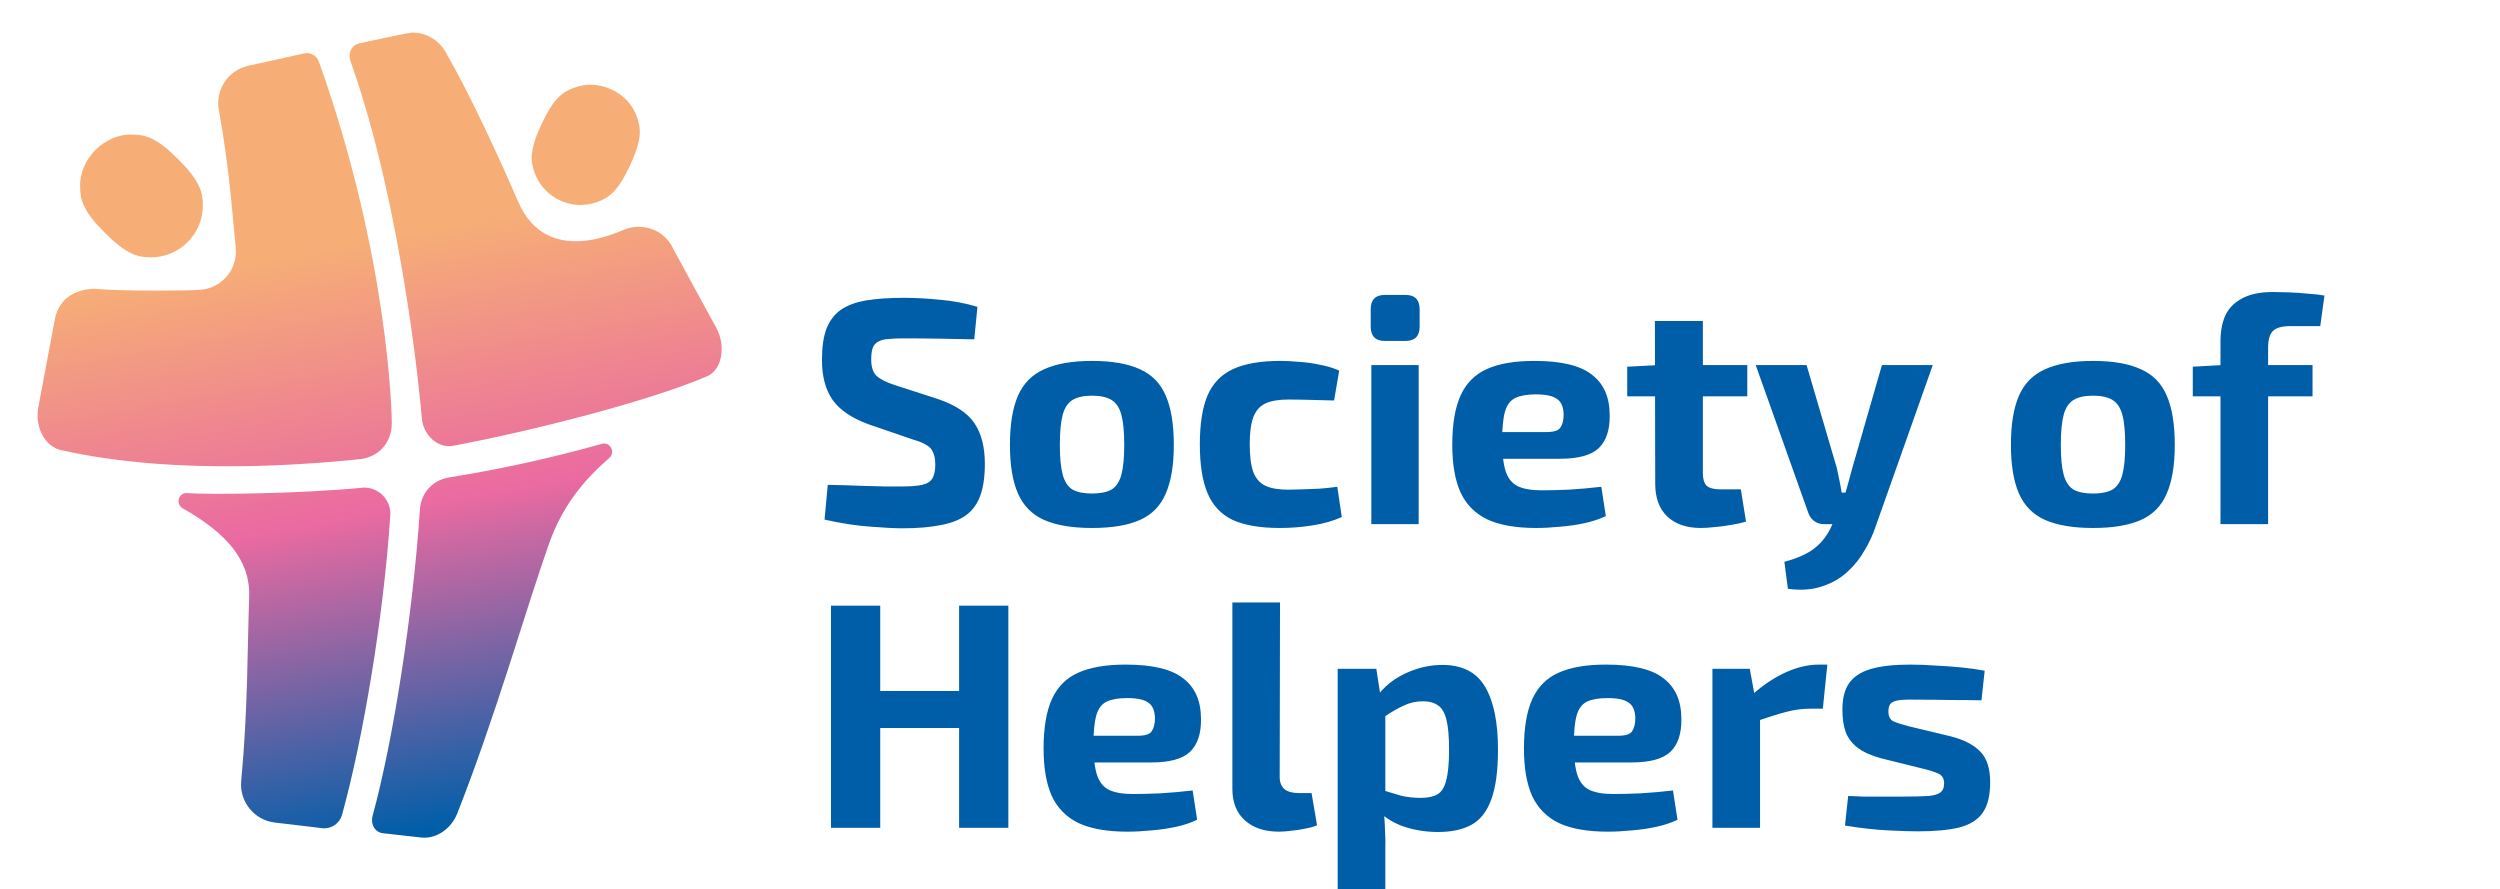 <svg width="461" height="164" viewBox="0 0 461 164" fill="none" xmlns="http://www.w3.org/2000/svg">
<g clip-path="url(#clip0_4_1584)">
<path d="M82.682 88.056C91.482 86.654 100.982 84.652 110.961 81.848C112.508 81.415 113.564 83.373 112.352 84.44C107.579 88.601 103.708 93.296 101.238 100.271C97 112.219 91.504 131.765 84.329 149.976C83.261 152.702 80.613 154.704 77.765 154.448C77.231 154.404 70.612 153.647 70.612 153.647C69.066 153.458 68.298 151.923 68.71 150.432C72.537 136.449 76.152 113.142 77.442 93.83C77.643 90.915 79.812 88.523 82.693 88.067L82.682 88.056Z" fill="url(#paint0_linear_4_1584)"/>
<path d="M130.441 69.355C120.017 73.883 98.023 79.501 83.528 82.204C80.724 82.727 78.01 80.224 77.776 77.031C77.587 74.384 74.249 38.273 64.638 11.295C64.126 9.871 64.782 8.314 66.262 7.991C66.262 7.991 75.384 6 76.018 6C78.51 6 80.869 7.324 82.148 9.549C86.932 17.892 92.082 29.206 95.553 37.194C100.671 48.997 113.175 43.112 115.144 42.322C118.226 41.087 122.453 42.089 124.211 46.005C124.233 46.06 124.255 46.105 124.289 46.16L132.131 60.544C133.745 63.515 133.366 68.009 130.441 69.366V69.355Z" fill="url(#paint1_linear_4_1584)"/>
<path d="M66.685 89.936C69.644 89.647 72.158 92.072 71.969 95.042C70.745 113.676 66.985 136.115 63.069 150.254C62.624 151.867 61.067 152.913 59.398 152.713L50.676 151.678C46.871 151.233 44.113 147.818 44.48 144.002C45.737 130.641 45.614 118.972 45.948 110.139C46.215 103.097 41.476 98.157 33.689 93.73C32.32 92.951 32.921 90.804 34.49 90.926C38.773 91.249 55.76 91.015 66.685 89.947V89.936Z" fill="url(#paint2_linear_4_1584)"/>
<path d="M72.247 77.988C72.247 81.77 69.7 84.329 66.307 84.674C33.778 88 16.345 84.084 11.362 83.028C8.069 82.327 6.433 78.478 7.056 75.174L10.082 59.009C11.228 52.935 17.402 53.247 17.647 53.269C22.375 53.703 34.112 53.636 36.871 53.447C40.898 53.18 43.89 49.631 43.468 45.615C42.856 39.719 42.299 30.853 40.353 20.317C39.663 16.569 42.055 12.953 45.77 12.13L56.072 9.849C57.229 9.593 58.397 10.239 58.797 11.351C71.647 47.362 72.247 76.242 72.247 77.988Z" fill="url(#paint3_linear_4_1584)"/>
<path d="M24.366 24.812C19.293 24.656 14.621 29.328 14.777 34.401C14.777 36.86 15.311 38.907 19.316 42.912C23.32 46.917 25.379 47.451 27.826 47.451C30.273 47.451 32.732 46.516 34.601 44.647C36.47 42.778 37.404 40.32 37.404 37.872C37.404 35.425 36.87 33.367 32.865 29.362C28.861 25.357 26.803 24.823 24.355 24.823L24.366 24.812Z" fill="url(#paint4_linear_4_1584)"/>
<path d="M105.9 16.179C110.327 14.41 115.945 17.025 117.436 21.541C118.226 23.711 118.415 25.691 116.179 30.508C113.932 35.325 112.296 36.459 110.127 37.249C107.969 38.039 105.499 38.006 103.252 36.949C100.994 35.903 99.381 34.034 98.591 31.876C97.801 29.707 97.612 27.727 99.848 22.91C102.095 18.093 103.73 16.958 105.9 16.168V16.179Z" fill="url(#paint5_linear_4_1584)"/>
</g>
<path d="M166.708 54.916C168.726 54.916 170.922 55.035 173.297 55.272C175.671 55.47 177.987 55.906 180.242 56.578L179.649 62.574C177.907 62.534 175.869 62.495 173.534 62.455C171.2 62.416 168.904 62.396 166.648 62.396C165.54 62.396 164.591 62.435 163.799 62.514C163.047 62.554 162.434 62.712 161.959 62.989C161.484 63.227 161.147 63.603 160.95 64.117C160.752 64.632 160.653 65.344 160.653 66.254C160.653 67.639 160.969 68.649 161.603 69.282C162.275 69.915 163.403 70.489 164.986 71.003L172.881 73.556C176.166 74.664 178.442 76.168 179.708 78.067C180.975 79.967 181.608 82.46 181.608 85.547C181.608 87.882 181.331 89.821 180.777 91.365C180.223 92.908 179.352 94.115 178.165 94.986C176.977 95.856 175.414 96.47 173.475 96.826C171.536 97.222 169.161 97.42 166.352 97.42C165.006 97.42 163.087 97.321 160.593 97.123C158.1 96.965 155.251 96.529 152.045 95.817L152.639 89.406C154.974 89.445 156.992 89.505 158.694 89.584C160.435 89.623 161.919 89.663 163.146 89.703C164.373 89.703 165.441 89.703 166.352 89.703C167.935 89.703 169.161 89.603 170.032 89.406C170.942 89.208 171.575 88.812 171.932 88.218C172.288 87.625 172.466 86.774 172.466 85.666C172.466 84.716 172.327 83.964 172.05 83.41C171.813 82.816 171.397 82.361 170.804 82.045C170.25 81.689 169.478 81.372 168.489 81.095L160.178 78.246C157.051 77.098 154.835 75.594 153.529 73.734C152.223 71.874 151.57 69.42 151.57 66.373C151.57 63.999 151.847 62.079 152.401 60.615C152.995 59.111 153.885 57.944 155.073 57.112C156.3 56.282 157.863 55.708 159.762 55.391C161.702 55.074 164.017 54.916 166.708 54.916ZM201.372 66.551C205.052 66.551 208 67.066 210.217 68.095C212.433 69.084 214.016 70.707 214.966 72.962C215.955 75.218 216.45 78.246 216.45 82.045C216.45 85.765 215.955 88.753 214.966 91.008C214.016 93.264 212.433 94.887 210.217 95.876C208 96.865 205.052 97.36 201.372 97.36C197.731 97.36 194.782 96.865 192.527 95.876C190.31 94.887 188.708 93.264 187.718 91.008C186.729 88.753 186.234 85.765 186.234 82.045C186.234 78.246 186.729 75.218 187.718 72.962C188.708 70.707 190.31 69.084 192.527 68.095C194.782 67.066 197.731 66.551 201.372 66.551ZM201.372 72.962C199.868 72.962 198.681 73.219 197.81 73.734C196.939 74.249 196.326 75.159 195.97 76.465C195.614 77.771 195.435 79.631 195.435 82.045C195.435 84.419 195.614 86.26 195.97 87.565C196.326 88.871 196.939 89.782 197.81 90.296C198.681 90.771 199.868 91.008 201.372 91.008C202.876 91.008 204.063 90.771 204.933 90.296C205.804 89.782 206.417 88.871 206.774 87.565C207.13 86.26 207.308 84.419 207.308 82.045C207.308 79.631 207.13 77.771 206.774 76.465C206.417 75.159 205.804 74.249 204.933 73.734C204.063 73.219 202.876 72.962 201.372 72.962ZM236.089 66.551C237.158 66.551 238.325 66.611 239.592 66.729C240.858 66.808 242.125 66.987 243.391 67.263C244.697 67.501 245.884 67.857 246.953 68.332L246.003 73.853C244.42 73.813 242.896 73.774 241.432 73.734C240.007 73.694 238.721 73.675 237.573 73.675C235.793 73.675 234.388 73.912 233.359 74.387C232.33 74.862 231.578 75.713 231.103 76.94C230.668 78.127 230.45 79.789 230.45 81.926C230.45 84.103 230.668 85.804 231.103 87.031C231.578 88.258 232.33 89.109 233.359 89.584C234.388 90.059 235.793 90.296 237.573 90.296C238.207 90.296 239.018 90.276 240.007 90.237C240.997 90.197 242.065 90.158 243.213 90.118C244.361 90.039 245.488 89.92 246.597 89.762L247.428 95.342C245.845 96.054 244.044 96.569 242.026 96.885C240.007 97.202 238.009 97.36 236.03 97.36C232.389 97.36 229.48 96.865 227.304 95.876C225.167 94.847 223.623 93.205 222.673 90.949C221.724 88.693 221.249 85.686 221.249 81.926C221.249 78.166 221.724 75.159 222.673 72.903C223.663 70.647 225.246 69.025 227.422 68.035C229.599 67.046 232.488 66.551 236.089 66.551ZM261.603 67.323V96.648H252.876V67.323H261.603ZM259.169 54.382C260.91 54.382 261.781 55.272 261.781 57.053V60.199C261.781 61.98 260.91 62.871 259.169 62.871H255.37C253.628 62.871 252.758 61.98 252.758 60.199V57.053C252.758 55.272 253.628 54.382 255.37 54.382H259.169ZM282.936 66.551C287.882 66.551 291.424 67.402 293.561 69.104C295.738 70.766 296.826 73.259 296.826 76.583C296.866 79.275 296.193 81.293 294.808 82.638C293.423 83.944 291.029 84.597 287.625 84.597H271.241V79.67H285.191C286.537 79.67 287.388 79.393 287.744 78.839C288.14 78.246 288.338 77.434 288.338 76.405C288.298 75.02 287.882 74.07 287.091 73.556C286.339 73.002 285.053 72.725 283.232 72.725C281.61 72.725 280.343 72.942 279.433 73.378C278.523 73.813 277.89 74.644 277.534 75.871C277.177 77.098 276.999 78.879 276.999 81.214C276.999 83.667 277.217 85.567 277.652 86.912C278.088 88.218 278.82 89.129 279.849 89.643C280.917 90.158 282.382 90.415 284.242 90.415C285.587 90.415 287.249 90.375 289.228 90.296C291.246 90.177 293.265 89.999 295.283 89.762L296.114 95.164C294.966 95.718 293.66 96.153 292.196 96.47C290.732 96.786 289.228 97.004 287.685 97.123C286.141 97.281 284.657 97.36 283.232 97.36C279.512 97.36 276.505 96.826 274.209 95.757C271.954 94.649 270.311 92.967 269.282 90.712C268.293 88.456 267.798 85.567 267.798 82.045C267.798 78.206 268.313 75.159 269.342 72.903C270.371 70.647 271.993 69.025 274.209 68.035C276.425 67.046 279.334 66.551 282.936 66.551ZM314.009 59.19V87.269C314.009 88.337 314.246 89.109 314.721 89.584C315.236 90.019 316.067 90.237 317.215 90.237H321.014L321.964 96.173C321.251 96.41 320.381 96.608 319.352 96.767C318.323 96.965 317.294 97.103 316.265 97.182C315.236 97.301 314.365 97.36 313.653 97.36C311.001 97.36 308.924 96.648 307.42 95.223C305.955 93.799 305.223 91.8 305.223 89.228L305.164 59.19H314.009ZM322.201 67.323V73.081H300.059V67.62L305.758 67.323H322.201ZM356.403 67.323L345.896 97.004C345.421 98.468 344.748 99.933 343.878 101.397C343.046 102.901 341.978 104.246 340.672 105.434C339.406 106.621 337.862 107.511 336.042 108.105C334.261 108.738 332.144 108.896 329.69 108.58L329.037 103.593C331.451 102.96 333.331 102.109 334.676 101.041C336.022 99.972 337.071 98.567 337.823 96.826L339.663 92.73C340.019 91.859 340.355 90.811 340.672 89.584C341.028 88.317 341.325 87.229 341.562 86.319L347.024 67.323H356.403ZM333.133 67.323L338.713 86.319C338.871 87.071 339.03 87.823 339.188 88.575C339.346 89.326 339.485 90.078 339.603 90.83H341.206L338.416 96.648H336.279C335.606 96.648 335.013 96.45 334.498 96.054C333.984 95.659 333.628 95.144 333.43 94.511L323.754 67.323H333.133ZM385.952 66.551C389.632 66.551 392.58 67.066 394.796 68.095C397.013 69.084 398.596 70.707 399.545 72.962C400.535 75.218 401.03 78.246 401.03 82.045C401.03 85.765 400.535 88.753 399.545 91.008C398.596 93.264 397.013 94.887 394.796 95.876C392.58 96.865 389.632 97.36 385.952 97.36C382.311 97.36 379.362 96.865 377.107 95.876C374.89 94.887 373.288 93.264 372.298 91.008C371.309 88.753 370.814 85.765 370.814 82.045C370.814 78.246 371.309 75.218 372.298 72.962C373.288 70.707 374.89 69.084 377.107 68.095C379.362 67.066 382.311 66.551 385.952 66.551ZM385.952 72.962C384.448 72.962 383.26 73.219 382.39 73.734C381.519 74.249 380.906 75.159 380.55 76.465C380.193 77.771 380.015 79.631 380.015 82.045C380.015 84.419 380.193 86.26 380.55 87.565C380.906 88.871 381.519 89.782 382.39 90.296C383.26 90.771 384.448 91.008 385.952 91.008C387.455 91.008 388.643 90.771 389.513 90.296C390.384 89.782 390.997 88.871 391.353 87.565C391.71 86.26 391.888 84.419 391.888 82.045C391.888 79.631 391.71 77.771 391.353 76.465C390.997 75.159 390.384 74.249 389.513 73.734C388.643 73.219 387.455 72.962 385.952 72.962ZM419.13 53.848C419.842 53.848 420.772 53.867 421.92 53.907C423.107 53.947 424.294 54.026 425.482 54.144C426.709 54.224 427.757 54.342 428.628 54.501L427.856 60.14H422.276C420.772 60.14 419.724 60.437 419.13 61.031C418.536 61.624 418.24 62.653 418.24 64.117V96.648H409.454V62.989C409.454 61.129 409.751 59.527 410.344 58.181C410.978 56.836 412.006 55.787 413.431 55.035C414.856 54.243 416.755 53.848 419.13 53.848ZM426.432 67.323V73.081H404.349V67.62L409.632 67.323H426.432ZM162.315 111.688V152.648H153.233V111.688H162.315ZM177.512 127.419V134.246H161.84V127.419H177.512ZM185.941 111.688V152.648H176.859V111.688H185.941ZM207.573 122.551C212.52 122.551 216.062 123.402 218.199 125.104C220.376 126.766 221.464 129.259 221.464 132.583C221.504 135.274 220.831 137.293 219.446 138.638C218.061 139.944 215.666 140.597 212.263 140.597H195.879V135.67H209.829C211.175 135.67 212.025 135.393 212.382 134.839C212.777 134.246 212.975 133.434 212.975 132.405C212.936 131.02 212.52 130.07 211.729 129.556C210.977 129.002 209.69 128.725 207.87 128.725C206.247 128.725 204.981 128.943 204.071 129.378C203.161 129.813 202.527 130.644 202.171 131.871C201.815 133.098 201.637 134.879 201.637 137.214C201.637 139.667 201.855 141.567 202.29 142.912C202.725 144.218 203.457 145.129 204.486 145.643C205.555 146.158 207.019 146.415 208.879 146.415C210.225 146.415 211.887 146.375 213.866 146.296C215.884 146.177 217.902 145.999 219.921 145.762L220.752 151.164C219.604 151.718 218.298 152.153 216.834 152.47C215.369 152.786 213.866 153.004 212.322 153.123C210.779 153.281 209.295 153.36 207.87 153.36C204.15 153.36 201.142 152.826 198.847 151.757C196.591 150.649 194.949 148.967 193.92 146.712C192.93 144.456 192.436 141.567 192.436 138.045C192.436 134.206 192.95 131.159 193.979 128.903C195.008 126.647 196.631 125.025 198.847 124.035C201.063 123.046 203.972 122.551 207.573 122.551ZM236.035 111.094L235.975 143.269C235.975 144.258 236.272 145.01 236.866 145.524C237.459 145.999 238.33 146.237 239.478 146.237H241.852L242.861 152.173C242.386 152.41 241.714 152.608 240.843 152.767C239.972 152.964 239.082 153.103 238.172 153.182C237.261 153.301 236.49 153.36 235.857 153.36C233.205 153.36 231.108 152.668 229.564 151.283C228.021 149.897 227.249 147.958 227.249 145.465V111.094H236.035ZM265.961 122.611C269.641 122.611 272.273 123.956 273.856 126.647C275.439 129.338 276.23 133.197 276.23 138.223C276.23 142.141 275.815 145.208 274.984 147.424C274.192 149.64 272.965 151.203 271.303 152.114C269.681 152.984 267.643 153.42 265.189 153.42C263.092 153.42 261.093 153.123 259.193 152.529C257.294 151.936 255.612 150.946 254.148 149.561L254.741 145.643C256.047 146.039 257.234 146.395 258.303 146.712C259.411 146.989 260.658 147.127 262.043 147.127C263.309 147.127 264.318 146.91 265.07 146.474C265.822 146.039 266.356 145.188 266.673 143.922C267.029 142.616 267.207 140.736 267.207 138.282C267.207 135.868 267.049 134.028 266.732 132.761C266.416 131.456 265.901 130.565 265.189 130.09C264.477 129.576 263.547 129.318 262.399 129.318C261.133 129.318 259.965 129.576 258.897 130.09C257.828 130.565 256.621 131.258 255.275 132.168L254.148 128.131C254.939 127.063 255.948 126.113 257.175 125.282C258.441 124.451 259.827 123.798 261.33 123.323C262.834 122.848 264.378 122.611 265.961 122.611ZM253.791 123.323L254.622 128.665L255.454 129.556V148.611L255.157 149.324C255.275 150.511 255.355 151.738 255.394 153.004C255.473 154.31 255.493 155.596 255.454 156.863V163.927H246.668V123.323H253.791ZM296.153 122.551C301.1 122.551 304.642 123.402 306.779 125.104C308.955 126.766 310.044 129.259 310.044 132.583C310.083 135.274 309.411 137.293 308.025 138.638C306.64 139.944 304.246 140.597 300.843 140.597H284.459V135.67H298.409C299.754 135.67 300.605 135.393 300.961 134.839C301.357 134.246 301.555 133.434 301.555 132.405C301.515 131.02 301.1 130.07 300.308 129.556C299.556 129.002 298.27 128.725 296.45 128.725C294.827 128.725 293.561 128.943 292.651 129.378C291.74 129.813 291.107 130.644 290.751 131.871C290.395 133.098 290.217 134.879 290.217 137.214C290.217 139.667 290.434 141.567 290.87 142.912C291.305 144.218 292.037 145.129 293.066 145.643C294.135 146.158 295.599 146.415 297.459 146.415C298.804 146.415 300.467 146.375 302.445 146.296C304.464 146.177 306.482 145.999 308.5 145.762L309.331 151.164C308.184 151.718 306.878 152.153 305.413 152.47C303.949 152.786 302.445 153.004 300.902 153.123C299.359 153.281 297.874 153.36 296.45 153.36C292.73 153.36 289.722 152.826 287.427 151.757C285.171 150.649 283.529 148.967 282.5 146.712C281.51 144.456 281.016 141.567 281.016 138.045C281.016 134.206 281.53 131.159 282.559 128.903C283.588 126.647 285.21 125.025 287.427 124.035C289.643 123.046 292.552 122.551 296.153 122.551ZM322.655 123.323L323.724 129.14L324.555 129.912V152.648H315.769V123.323H322.655ZM336.962 122.551L336.131 130.684H333.697C332.312 130.684 330.867 130.882 329.363 131.277C327.86 131.673 325.96 132.267 323.665 133.058L323.071 128.131C325.129 126.311 327.207 124.926 329.304 123.976C331.402 123.026 333.44 122.551 335.418 122.551H336.962ZM352.263 122.551C353.688 122.551 355.231 122.611 356.893 122.729C358.555 122.808 360.178 122.927 361.761 123.085C363.344 123.244 364.749 123.442 365.976 123.679L365.382 129.14C363.482 129.101 361.563 129.081 359.624 129.081C357.724 129.041 355.864 129.022 354.044 129.022C352.5 128.982 351.313 129.002 350.482 129.081C349.651 129.16 349.057 129.358 348.701 129.675C348.385 129.952 348.226 130.466 348.226 131.218C348.226 132.089 348.523 132.682 349.117 132.999C349.71 133.276 350.7 133.593 352.085 133.949L359.743 135.789C362.196 136.422 364.017 137.372 365.204 138.638C366.391 139.865 366.985 141.725 366.985 144.218C366.985 146.672 366.53 148.552 365.619 149.858C364.709 151.164 363.265 152.074 361.286 152.589C359.307 153.063 356.755 153.301 353.628 153.301C352.401 153.301 350.581 153.241 348.167 153.123C345.753 153.004 343.101 152.707 340.212 152.232L340.806 146.771C341.518 146.811 342.429 146.85 343.537 146.89C344.645 146.89 345.852 146.89 347.158 146.89C348.464 146.89 349.77 146.89 351.076 146.89C353.094 146.89 354.637 146.85 355.706 146.771C356.774 146.652 357.507 146.415 357.902 146.059C358.298 145.702 358.496 145.168 358.496 144.456C358.496 143.585 358.16 142.992 357.487 142.675C356.814 142.358 355.745 142.022 354.281 141.666L346.861 139.826C345.001 139.311 343.556 138.658 342.527 137.867C341.499 137.075 340.766 136.106 340.331 134.958C339.935 133.81 339.737 132.445 339.737 130.862C339.737 128.844 340.133 127.241 340.925 126.054C341.756 124.827 343.082 123.936 344.902 123.382C346.762 122.828 349.216 122.551 352.263 122.551Z" fill="#005EA8"/>
<defs>
<linearGradient id="paint0_linear_4_1584" x1="58.139" y1="8.144" x2="82.544" y2="152.479" gradientUnits="userSpaceOnUse">
<stop offset="0.242" stop-color="#F6AE76"/>
<stop offset="0.595" stop-color="#EA6AA1"/>
<stop offset="1" stop-color="#005EA8"/>
</linearGradient>
<linearGradient id="paint1_linear_4_1584" x1="57.093" y1="7.795" x2="81.846" y2="153.525" gradientUnits="userSpaceOnUse">
<stop offset="0.252" stop-color="#F6AE76"/>
<stop offset="0.59" stop-color="#EA6AA1"/>
<stop offset="1" stop-color="#005EA8"/>
</linearGradient>
<linearGradient id="paint2_linear_4_1584" x1="56.047" y1="9.887" x2="82.543" y2="152.737" gradientUnits="userSpaceOnUse">
<stop offset="0.237" stop-color="#F6AE76"/>
<stop offset="0.59" stop-color="#EA6AA1"/>
<stop offset="1" stop-color="#005EA8"/>
</linearGradient>
<linearGradient id="paint3_linear_4_1584" x1="57.093" y1="7.098" x2="82.892" y2="152.827" gradientUnits="userSpaceOnUse">
<stop offset="0.259" stop-color="#F6AE76"/>
<stop offset="0.594" stop-color="#EA6AA1"/>
<stop offset="1" stop-color="#005EA8"/>
</linearGradient>
<linearGradient id="paint4_linear_4_1584" x1="58.836" y1="8.493" x2="81.498" y2="152.827" gradientUnits="userSpaceOnUse">
<stop offset="0.246" stop-color="#F6AE76"/>
<stop offset="0.59" stop-color="#EA6AA1"/>
<stop offset="1" stop-color="#005EA8"/>
</linearGradient>
<linearGradient id="paint5_linear_4_1584" x1="60.231" y1="8.144" x2="80.452" y2="152.827" gradientUnits="userSpaceOnUse">
<stop offset="0.244" stop-color="#F6AE76"/>
<stop offset="0.592" stop-color="#EA6AA1"/>
<stop offset="1" stop-color="#005EA8"/>
</linearGradient>
<clipPath id="clip0_4_1584">
<rect width="126.154" height="148.459" fill="white" transform="translate(6.923 6)"/>
</clipPath>
</defs>
</svg>
